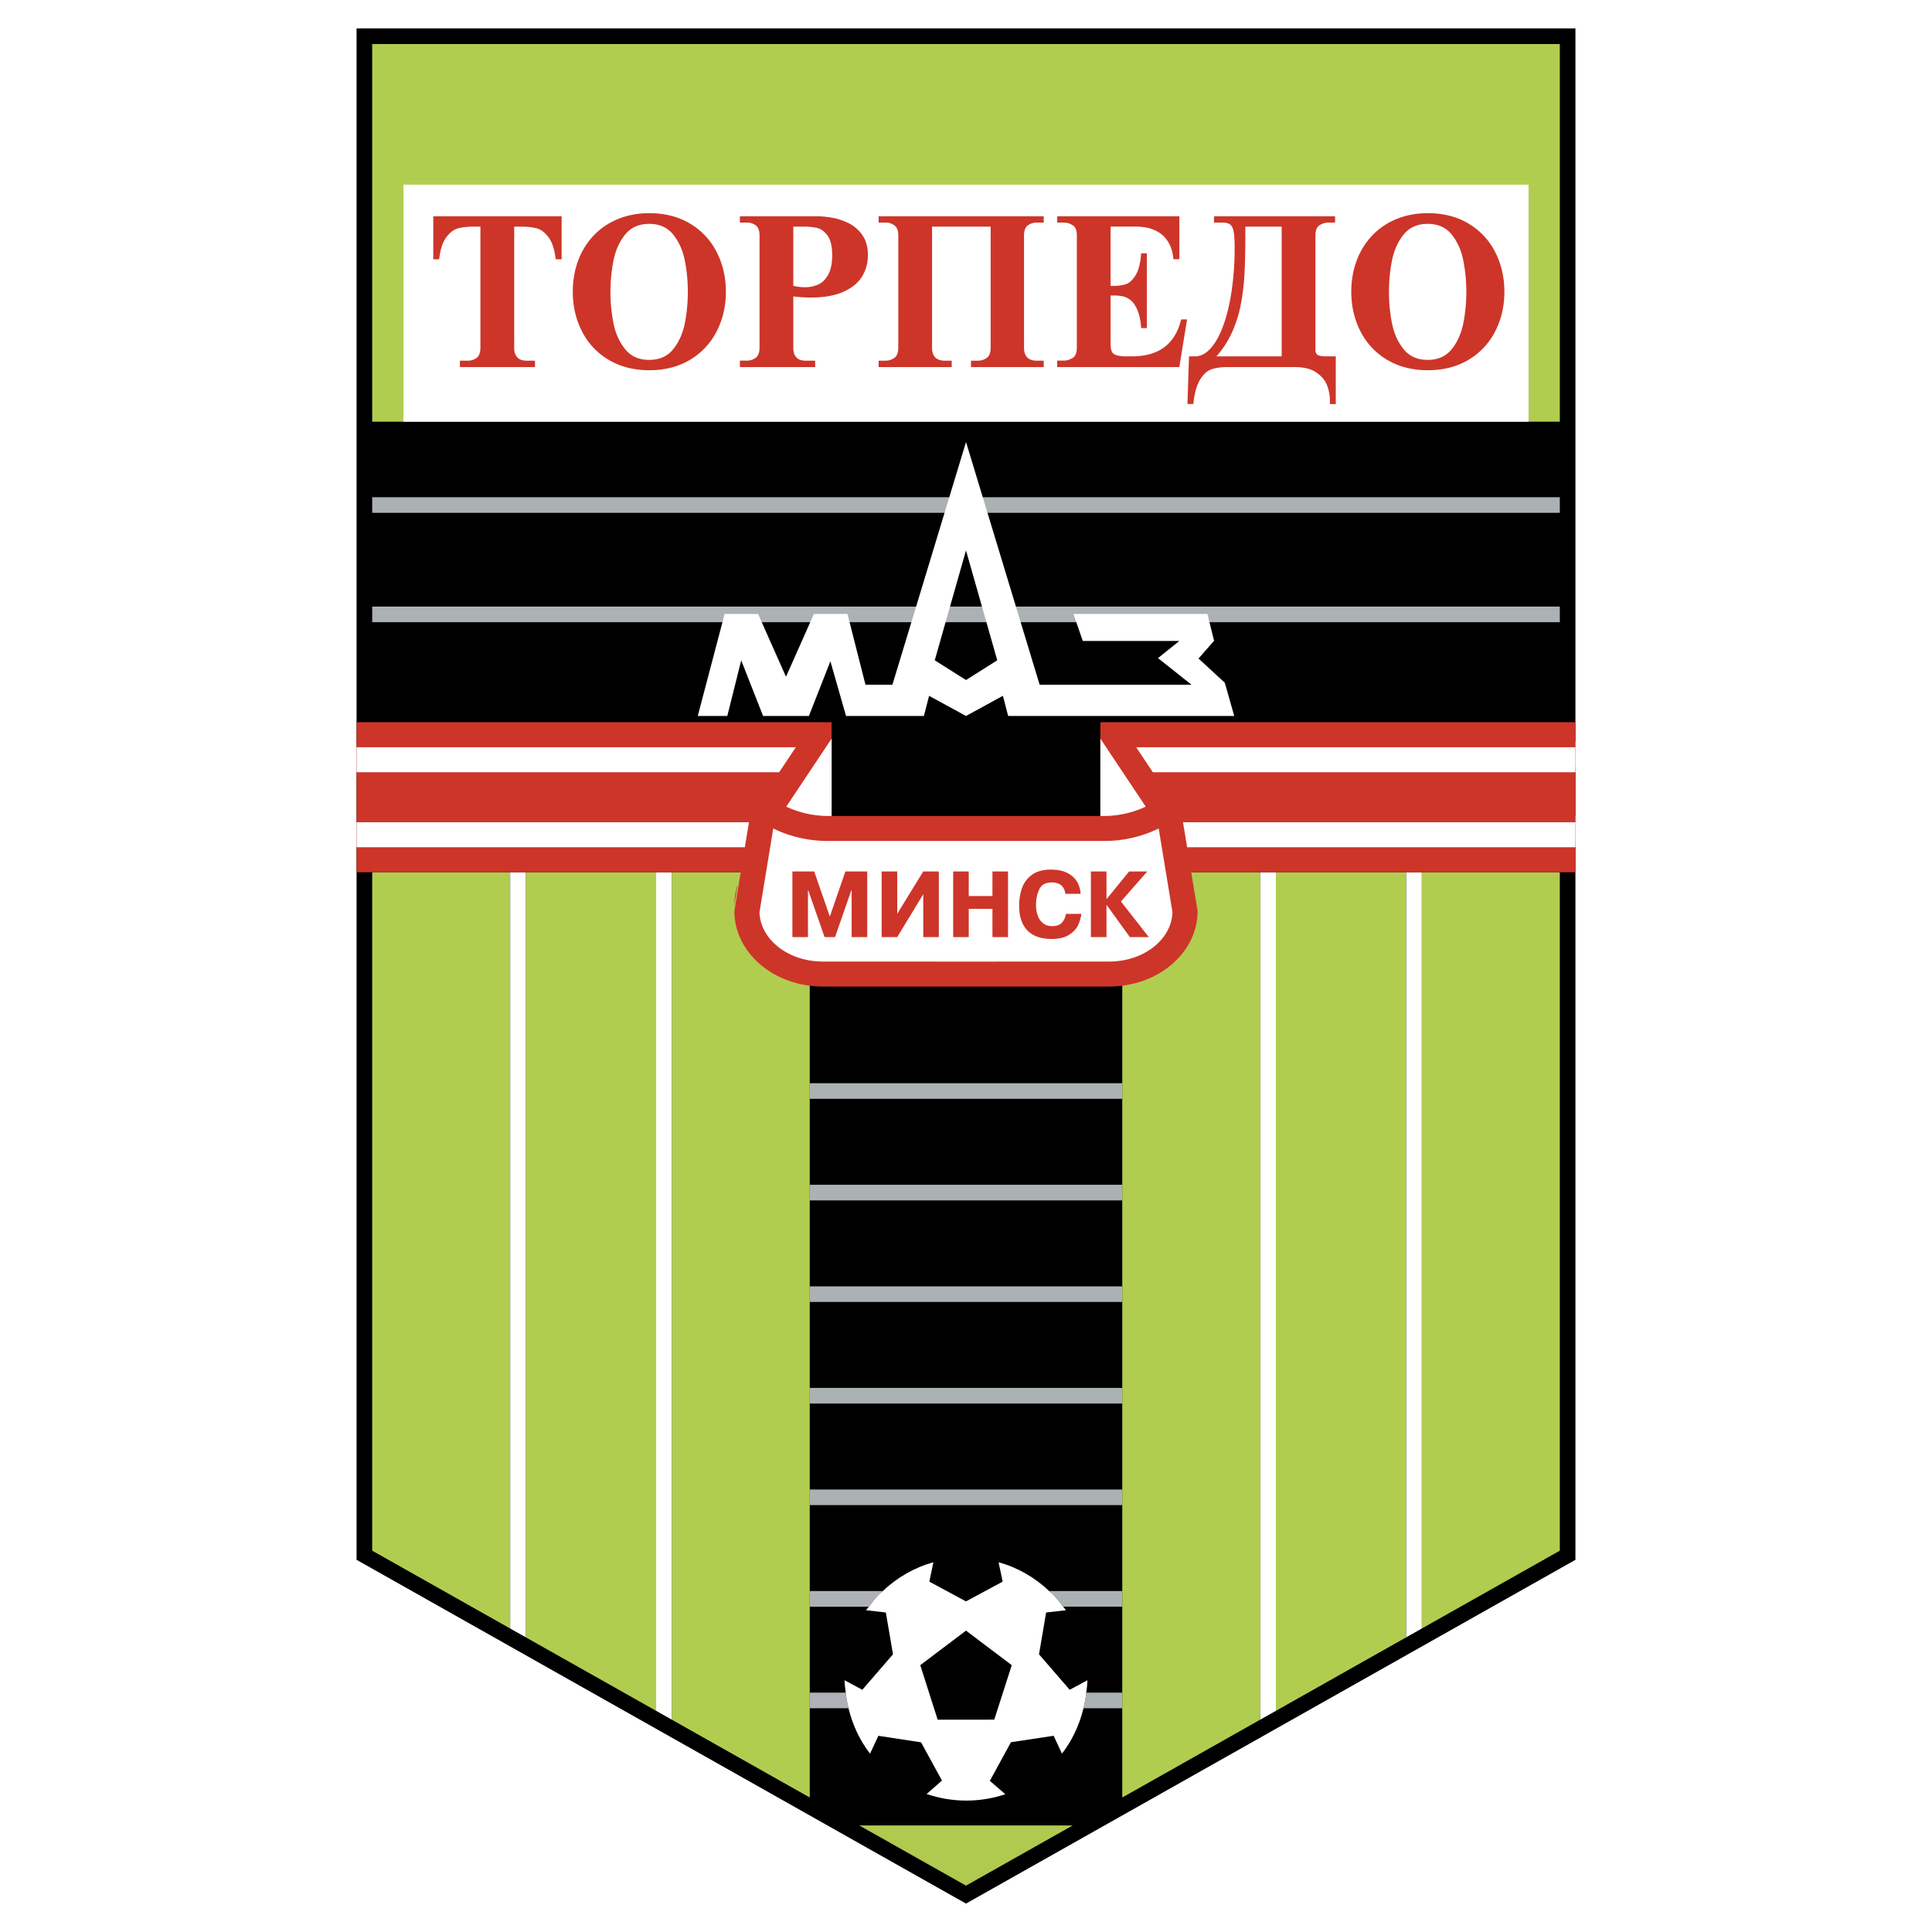<svg xmlns="http://www.w3.org/2000/svg" width="2500" height="2500" viewBox="0 0 192.756 192.756"><g fill-rule="evenodd" clip-rule="evenodd"><path fill="#fff" d="M0 0h192.756v192.756H0V0z"/><path d="M96.378 189.922l60.804-34.299V2.834H35.575v152.789l60.803 34.299z"/><path fill="#acb1b4" d="M155.623 51.166v-1.56H37.134v1.56h118.489zM155.623 62.079V60.52H37.134v1.559h118.489zM111.969 109.631v-1.561H80.788v1.561h31.181zM111.969 119.764v-1.559H80.788v1.559h31.181zM111.969 129.898v-1.56H80.788v1.56h31.181zM111.969 140.031v-1.558H80.788v1.558h31.181zM111.969 150.166v-1.559H80.788v1.559h31.181z"/><path fill="#b1cd50" d="M155.623 4.394H37.134v37.677h118.489V4.394z"/><path fill="#fff" d="M40.252 18.425v23.646h112.252V18.425H40.252z"/><path fill="#b1cd50" d="M65.462 170.691V87.023H52.459v76.334l13.003 7.334zM50.901 87.023H37.134v67.688l13.767 7.766V87.023zM67.021 87.023v84.547l13.767 7.768V87.023H67.021z"/><path fill="#fff" d="M52.459 163.357V87.023h-1.558v75.454l1.558.88zM67.021 171.57V87.023h-1.559v83.668l1.559.879z"/><path fill="#b1cd50" d="M127.295 170.691V87.023h13.002v76.334l-13.002 7.334zM141.855 87.023h13.768v67.688l-13.768 7.766V87.023zM125.736 87.023v84.547l-13.767 7.768V87.023h13.767z"/><path fill="#fff" d="M140.297 163.357V87.023h1.558v75.454l-1.558.88zM125.736 171.57V87.023h1.559v83.668l-1.559.879z"/><path fill="#b0c94f" d="M96.378 188.131l10.645-6.004h-21.29l10.645 6.004z"/><path d="M51.3 22.61v12.068c0 .871.417 1.307 1.25 1.307h.827v.64h-7.493v-.64h.817c.318 0 .602-.094.853-.282.251-.188.377-.53.377-1.024V22.61h-.599c-.635 0-1.167.054-1.598.162-.43.108-.828.402-1.193.881-.365.48-.608 1.219-.729 2.217h-.584v-4.29h12.805v4.29h-.587c-.122-.998-.366-1.737-.733-2.217-.367-.479-.767-.773-1.199-.881-.434-.108-.969-.162-1.607-.162H51.3zM61.21 25.98c.202-1.011.59-1.872 1.164-2.581s1.372-1.063 2.394-1.063c1.025 0 1.823.354 2.394 1.063s.957 1.57 1.159 2.581c.202 1.011.304 2.057.304 3.139 0 1.085-.102 2.133-.304 3.144s-.589 1.871-1.159 2.58c-.57.709-1.368 1.063-2.394 1.063-1.022 0-1.82-.354-2.394-1.063-.574-.708-.961-1.568-1.164-2.58a15.935 15.935 0 0 1-.304-3.144c.001-1.081.102-2.127.304-3.139zm-3.142 7.089a6.916 6.916 0 0 0 2.656 2.83c1.159.691 2.512 1.038 4.061 1.038 1.548 0 2.901-.347 4.057-1.038a6.938 6.938 0 0 0 2.657-2.83c.614-1.194.922-2.516.922-3.967 0-1.443-.307-2.763-.92-3.959s-1.498-2.141-2.654-2.834c-1.157-.694-2.511-1.041-4.062-1.041-1.133 0-2.172.194-3.116.58a6.963 6.963 0 0 0-2.423 1.633 7.32 7.32 0 0 0-1.552 2.49c-.364.958-.545 2.001-.545 3.131 0 1.451.306 2.773.919 3.967zM80.191 22.61c.523 0 .978.048 1.364.145.386.096.728.354 1.025.771.297.417.447 1.061.447 1.929 0 .813-.13 1.458-.391 1.936-.26.478-.592.808-.996.991a3.165 3.165 0 0 1-1.327.274c-.386 0-.776-.046-1.168-.14V22.61h1.046zm1.138 14.015v-.64h-.953c-.82 0-1.229-.437-1.229-1.309v-5.099c.677.073 1.25.109 1.724.109 1.363 0 2.473-.199 3.328-.596.855-.398 1.468-.915 1.838-1.552a4.05 4.05 0 0 0 .555-2.069c0-.818-.187-1.492-.56-2.022a3.611 3.611 0 0 0-1.395-1.195c-.558-.268-1.109-.446-1.654-.537s-1.04-.137-1.484-.137h-7.681v.626h.694c.329 0 .622.093.88.278.258.185.387.528.387 1.03v11.162c0 .496-.129.837-.387 1.026a1.452 1.452 0 0 1-.88.283h-.694v.64h7.511v.002zM87.662 36.625v-.64h.694c.329 0 .623-.094.88-.283s.387-.53.387-1.026V23.514c0-.502-.129-.845-.387-1.03a1.466 1.466 0 0 0-.88-.278h-.694v-.626h16.471v.626h-.699c-.326 0-.617.092-.877.275-.26.184-.391.528-.391 1.033v11.162c0 .872.424 1.309 1.268 1.309h.699v.64h-7.256v-.64h.694c.328 0 .623-.093.881-.28.258-.186.387-.528.387-1.027V22.61h-5.847v12.068c0 .871.422 1.307 1.267 1.307h.694v.64h-7.291zM117.664 21.58v4.279h-.588a4.519 4.519 0 0 0-.23-1.097 3.221 3.221 0 0 0-.6-1.037c-.275-.33-.66-.598-1.148-.805s-1.09-.311-1.805-.311h-2.488v5.915h.326c.457 0 .859-.059 1.209-.176.348-.117.67-.416.965-.896.293-.479.477-1.205.549-2.177h.568v7.456h-.568c-.055-.757-.184-1.366-.387-1.827-.203-.462-.436-.79-.699-.983a1.906 1.906 0 0 0-.779-.364 4.584 4.584 0 0 0-.857-.074h-.326v4.893c0 .529.131.857.395.986s.672.193 1.225.193h.504c2.68 0 4.318-1.228 4.914-3.685h.588l-.77 4.753h-12.186v-.646h.693c.264 0 .541-.084.832-.253s.436-.521.436-1.055V23.514c0-.541-.145-.894-.436-1.06-.291-.166-.568-.248-.832-.248h-.693v-.626h12.188zM121.361 35.556a9.562 9.562 0 0 0 1.57-2.425c.395-.879.684-1.808.871-2.786.186-.978.307-1.993.361-3.045.057-1.052.084-2.314.084-3.785v-.905h3.625v12.946h-6.511zm-.242-13.35h.84c.344 0 .602.063.768.188.168.126.285.362.352.707.068.345.102.883.102 1.615a29.51 29.51 0 0 1-.281 4.167c-.186 1.311-.457 2.469-.811 3.476-.354 1.007-.775 1.792-1.266 2.354-.49.562-1.027.843-1.609.843h-.586l-.156 4.755h.584c.117-1.095.346-1.912.686-2.451.34-.54.721-.881 1.145-1.021.424-.143.932-.213 1.529-.213h6.762c.926 0 1.65.183 2.172.549s.875.795 1.057 1.287c.184.491.275.98.275 1.469v.381h.588v-4.755h-.846c-.428 0-.732-.039-.912-.118-.18-.078-.27-.259-.27-.544V23.509c0-.539.146-.891.438-1.056.291-.165.568-.248.83-.248h.693v-.625h-12.082v.626h-.002zM138.881 25.98c.201-1.011.59-1.872 1.164-2.581.572-.709 1.371-1.063 2.393-1.063 1.025 0 1.824.354 2.395 1.063s.957 1.57 1.158 2.581c.203 1.011.305 2.057.305 3.139 0 1.085-.102 2.133-.305 3.144-.201 1.011-.588 1.871-1.158 2.58-.57.709-1.369 1.063-2.395 1.063-1.021 0-1.82-.354-2.393-1.063-.574-.708-.963-1.568-1.164-2.58a15.936 15.936 0 0 1-.303-3.144c0-1.081.1-2.127.303-3.139zm-3.143 7.089a6.916 6.916 0 0 0 2.656 2.83c1.158.691 2.512 1.038 4.061 1.038s2.9-.347 4.059-1.038a6.936 6.936 0 0 0 2.656-2.83c.615-1.194.922-2.516.922-3.967 0-1.443-.307-2.763-.92-3.959s-1.498-2.141-2.654-2.834c-1.156-.694-2.51-1.041-4.062-1.041-1.133 0-2.172.194-3.115.58a6.95 6.95 0 0 0-2.422 1.633 7.307 7.307 0 0 0-1.553 2.49c-.365.958-.547 2.001-.547 3.131-.001 1.451.306 2.773.919 3.967z" fill="#cd3529"/><path d="M122.201 68.12l-2.625-2.42 1.553-1.77-.666-2.674h-13.365l.934 2.694h9.633l-2.131 1.709 3.34 2.656h-15.15L96.38 44.101l-7.343 24.214h-2.688l-1.796-7.059h-3.35l-2.784 6.263-2.784-6.263h-3.34l-2.678 10.177h2.946l1.388-5.552 2.182 5.552h4.572l2.144-5.458 1.56 5.458h7.766l.522-2.009 3.682 2.009 3.682-2.013.523 2.013h22.557l-.94-3.313zm-25.823-.273l-3.118-1.971 3.118-10.961 3.118 10.963-3.118 1.969z" fill="#fff"/><path d="M73.602 88.239a6.505 6.505 0 0 0-.334 2.031l.334-2.031zM73.268 90.272v-.001.001zM78.401 79.923l.044-.067-.057-.027.013.094z" fill="#b63a44"/><path fill="#fff" d="M157.182 76.422v-2.494h-43.828l1.664 2.494h42.164zM157.182 83.905v-2.494h-39.153l.41 2.494h38.743z"/><path d="M157.182 72.057h-47.398v9.354H82.97v-9.354H35.574v14.967h38.33l-.637 3.871v.001c0 4.161 3.949 7.533 8.819 7.533h28.58c4.871 0 8.82-3.372 8.82-7.533v-.001l-.637-3.871h38.332V72.057h.001z" fill="#cd3529"/><path d="M114.309 80.479a9.89 9.89 0 0 1-4.162.932h-.363v-7.719l4.525 6.787zM78.446 80.479a9.881 9.881 0 0 0 4.161.932h.364v-7.719l-4.525 6.787zM116.691 89.267l-1.088-6.608a12.414 12.414 0 0 1-5.457 1.246h-27.54c-1.939 0-3.803-.437-5.458-1.246l-1.086 6.608-.287 1.743c.079 2.725 2.872 4.924 6.31 4.924h.002l14.288.006h.002l14.286-.006h.002c3.439 0 6.232-2.2 6.311-4.924l-.285-1.743zM79.4 74.551H35.574v2.494h42.163l1.663-2.494zM74.724 82.035h-39.15v2.494h38.74l.41-2.494zM157.182 84.529h-38.743l-.41-2.494h39.153v2.494zM157.182 77.045h-42.164l-1.664-2.494h43.828v2.494z" fill="#fff"/><path fill="#cd3529" d="M82.268 93.494l-1.63-4.677h-.027v4.677h-1.553v-6.548h2.176l1.557 4.499 1.555-4.499h2.176v6.548h-1.553v-4.677h-.028l-1.629 4.677h-1.044zM89.516 91.173l2.597-4.227h1.554v6.548h-1.554v-4.275l-2.597 4.275h-1.554v-6.548h1.554v4.227zM96.652 90.678v2.816h-1.553v-6.548h1.553v2.451h2.364v-2.451h1.554v6.548h-1.554v-2.816h-2.364zM106.35 91.178h1.533a3.547 3.547 0 0 1-.316 1.115c-.17.371-.473.695-.902.972-.432.276-1.02.415-1.764.415-.412 0-.803-.05-1.178-.15a2.761 2.761 0 0 1-1.025-.521c-.309-.248-.557-.591-.74-1.031-.184-.439-.275-.984-.275-1.635 0-.627.096-1.208.285-1.745.191-.537.521-.977.992-1.321s1.098-.516 1.885-.516c.674 0 1.23.115 1.668.346s.758.527.963.893c.203.365.314.758.336 1.179h-1.52c-.098-.757-.553-1.137-1.367-1.137-.615 0-1.029.234-1.242.7-.213.467-.32.981-.32 1.544 0 .386.057.739.172 1.059.113.32.293.576.535.768.242.191.543.288.904.288.461 0 .797-.128 1.004-.383s.331-.537.372-.84zM110.412 89.696l2.24-2.75h1.815l-2.631 2.994 2.779 3.554h-1.886l-2.317-3.2h-.017v3.2h-1.555v-6.548h1.555v2.75h.017z"/><path d="M88.075 158.74h-7.287v1.559h5.902c.31-.412.623-.824.983-1.195.127-.131.27-.239.402-.364z" fill="#aeb1b8"/><path d="M111.969 158.74h-7.287c.133.125.275.232.402.363.361.371.674.783.984 1.195h5.9v-1.558h.001zM111.969 170.434v-1.559h-3.59c-.059.527-.15 1.045-.277 1.559h3.867z" fill="#acb1b4"/><path d="M80.788 168.875v1.559h3.868a12.228 12.228 0 0 1-.277-1.559h-3.591z" fill="#aeb1b8"/><path d="M108.49 167.639l-1.766.951-3.061-3.539.709-4.172 1.984-.227c-.086-.125-.199-.23-.289-.354-.311-.412-.623-.824-.984-1.195-.127-.131-.27-.238-.402-.363-1.441-1.359-3.158-2.352-5.053-2.875l.408 1.934-1.746.941-1.913 1.031-1.912-1.031-1.747-.941.409-1.934c-1.894.523-3.612 1.516-5.053 2.875-.132.125-.275.232-.402.363-.361.371-.674.783-.983 1.195-.091.123-.204.229-.291.354l1.984.227.711 4.172-3.062 3.539-1.765-.951v.072c.006.393.068.775.112 1.164.059.527.151 1.045.277 1.559.404 1.639 1.11 3.191 2.149 4.527l.832-1.781 4.26.654 2.084 3.811-1.527 1.342c2.531.869 5.314.877 7.85.021l-1.545-1.332 2.104-3.854 4.26-.643.832 1.781c1.037-1.336 1.744-2.889 2.148-4.527.127-.514.219-1.031.277-1.559.043-.389.105-.771.111-1.164v-.071zm-9.148 3.48l-.145.451-5.646.006-.146-.457-.601-1.883-.989-3.102 4.563-3.447 4.565 3.447-.996 3.102-.605 1.883z" fill="#fff"/></g></svg>